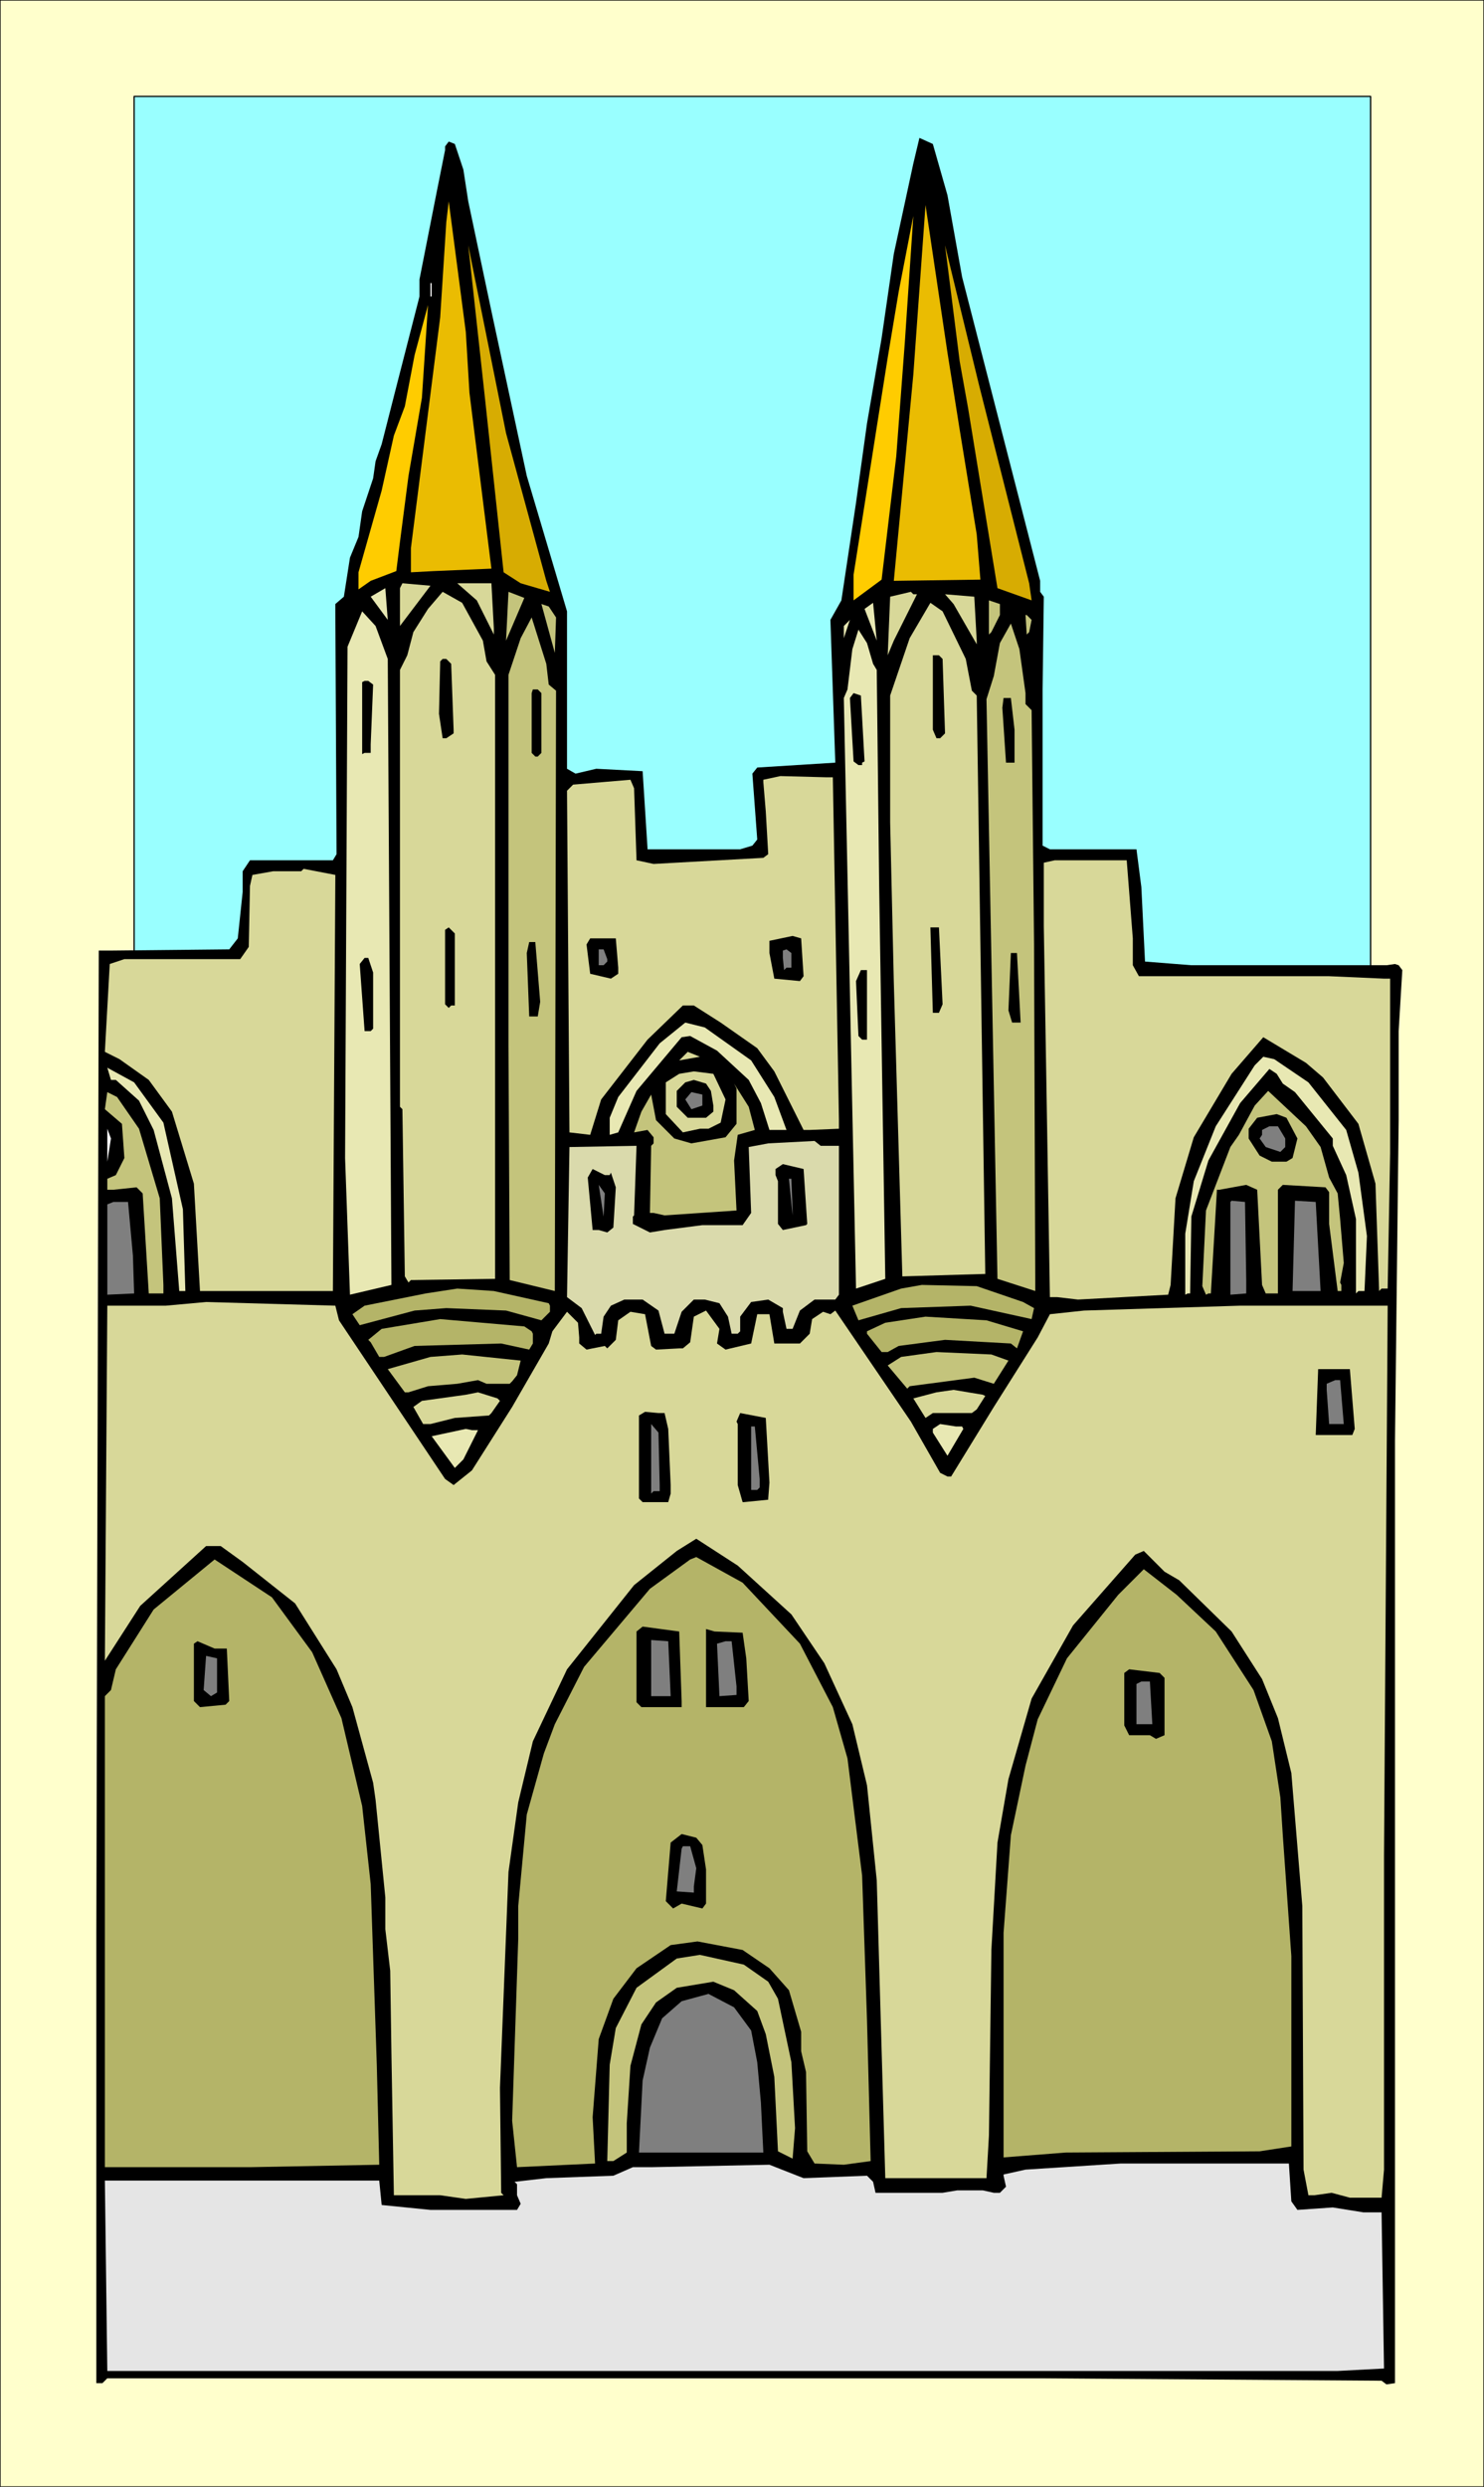 <svg xmlns="http://www.w3.org/2000/svg" width="389.28" height="6.791in" fill-rule="evenodd" stroke-linecap="round" preserveAspectRatio="none" viewBox="0 0 1217 2038"><style>.brush0{fill:#fff}.pen0{stroke:#000;stroke-width:1;stroke-linejoin:round}.pen1{stroke:none}.brush3{fill:#000}.brush5{fill:#fc0}.brush7{fill:#d8d899}.brush8{fill:#e8e8b3}.brush9{fill:#c4c47c}.brush10{fill:#7f7f7f}.brush12{fill:#b4b468}</style><path d="M0 0h1217v2038H0V0z" class="pen1" style="fill:#ffc"/><path fill="none" d="M0 0h1217v2038H0V0" class="pen0"/><path d="M110 870h1014V79H110v791z" class="pen1" style="fill:#9ff"/><path fill="none" d="M110 870h1014V79H110v791" class="pen0"/><path d="m777 160 12 67 64 249v9l3 4-1 76v128l6 3h71l4 31 3 61 38 3h160l7-1 3 1 3 4-3 50v73l-3 263v772l-7 1-4-3-282-2H88l-4 4h-5v-367l2-807h9l98-1 7-9 4-38v-17l6-9h68l3-5-1-199v-6l7-6 5-32 7-17 3-21 9-27 2-14 5-14 12-47 19-74v-14l14-71 7-35v-3l3-4 5 2 7 21 4 26 19 90 29 135 33 111v129l7 4 17-4 38 2 4 63v1h76l10-3 4-5-4-54 4-5 64-4-4-117 9-16 12-80 4-29 5-36 12-70 10-69 16-74 5-21 11 5 12 42z" class="pen1 brush3"/><path d="m385 322 18 144-47 2-19 1v-20l24-189 5-78 2-17 14 107 3 50zm402 30 14 86 3 37-71 1 16-169 10-139 18 121 10 63z" class="pen1" style="fill:#eabc02"/><path d="m735 374-12 101-23 17v-21l19-121 9-57 9-54 12-62-7 104-7 93z" class="pen1 brush5"/><path d="m448 476 3 9-24-7-14-9-15-140-14-128 31 154 33 121zm396 2 2 14-28-10-24-147-7-39-12-95 28 115 41 162z" class="pen1" style="fill:#d7ac02"/><path d="M353 232h1v11h-1v-11z" class="pen1 brush0"/><path d="m335 390-7 54-3 24-21 8-10 7v-14l19-67 10-45 9-24 8-42 11-41-5 76-11 64z" class="pen1 brush5"/><path d="M328 513v-31l2-4 23 2-25 33zm77 2v5l-14-28-16-14h28l2 37z" class="pen1 brush7"/><path d="m304 489 12-7 2 26-14-19z" class="pen1 brush8"/><path d="m396 525 3 17 7 11v495l-69 1-2 2-3-5-2-137-2-2V549l6-12 5-19 12-19 12-14 16 9 17 31z" class="pen1 brush7"/><path d="m415 525 2-40 13 5-15 35z" class="pen1 brush9"/><path d="m752 487-19 38-5 12 2-48 17-4 2 2h3zm49 38v3l-19-33-7-8 24 2 2 36z" class="pen1 brush7"/><path d="m820 504-7 14-2 2v-28l9 3v9z" class="pen1 brush9"/><path d="m709 499 7-5 3 31-10-26z" class="pen1 brush8"/><path d="m792 540 5 26 4 4 7 474-68 2-7-241-3-131V570l16-47 17-29 10 7 19 39z" class="pen1 brush7"/><path d="m456 506-1 29-11-40 6 2 6 9z" class="pen1 brush9"/><path d="m285 501-2 5 2-5zm33 39 3 513-34 8-4-112 2-419 12-29 11 12 10 27z" class="pen1 brush8"/><path d="m846 508-2 10-2 2-1-16h1l4 4zm-396 53 6 5-1 492-37-9-1-192V553l10-30 9-17 12 38 2 17z" class="pen1 brush9"/><path d="m692 513 5-5-5 15v-10z" class="pen1 brush8"/><path d="M841 568v9l5 5 2 192 1 277v7l-31-10-9-475 6-19 5-27 9-16 7 21 5 36z" class="pen1 brush9"/><path d="m716 544 3 5 2 178 5 321-24 8-10-484 3-7 4-33 5-16 7 11 5 17z" class="pen1 brush8"/><path d="m773 540 2 61-4 4h-3l-3-7v-61h5l3 3zm-403 4 2 54v3l-6 4h-3l-3-20 1-43 2-2h3l4 4zm-64 17-2 49v7h-5l-2 1v-59l2-1h3l4 3zm138 7v49l-3 3h-2l-3-3v-49l1-3h4l3 3zm265 56-2 1v2h-3l-4-3-3-52 3-4 6 2 3 54zm123-26v27h-7l-3-45 1-8h6l3 26z" class="pen1 brush3"/><path d="m683 637 5 281v7l-24 1h-5l-24-48-14-19-30-21-22-14h-9l-29 28-38 49-9 29-17-2-2-280 5-5 47-4 3 7 2 59 14 3 90-5 4-3-2-35-2-24v-2l14-3 38 1h5zm246 132v22l5 9h156l45 2h5v143l-2 111h-5l-2 2-3-88-14-49-29-38-14-12-35-21-26 30-31 52-15 50-4 71-2 8-74 4-17-2h-6l-5-304v-52l9-2h59l5 64zm-656 289H164l-5-88-18-59-19-26-24-17-12-6 4-72 12-4h95l7-10 1-50 2-9 17-3h23l2-2 26 5-2 341z" class="pen1 brush7"/><path d="M373 824h-3l-2 2-3-3v-61l3-2 5 5v59zm400-1-3 7h-5l-2-70h7l3 63zm-114-23-3 4-21-2-4-21v-10l19-4 7 2 2 31zm-152-7v5l-6 4-17-4-3-24 3-5h21l2 24zm-64 28-2 12h-7l-2-52 2-9h5l4 49z" class="pen1 brush3"/><path d="M498 786v2l-3 3h-4v-13h4l3 8zm151 7h-4l-2 2-1-10v-6l3-1 4 3v12z" class="pen1 brush10"/><path d="M837 838h-7l-3-10 2-47h5l3 57zm-531-41v46l-2 2h-5l-4-55 4-5h3l4 12zm405 55h-4l-3-3-2-45 4-9h5v57z" class="pen1 brush3"/><path d="m616 869 19 30 10 27h-14l-7-22-10-19-26-24-22-12-7 1-37 44-15 34-7 2v-14l7-17 34-44 21-17 16 4 38 27z" class="pen1 brush8"/><path d="m557 869 7-7 10 4-17 3z" class="pen1 brush7"/><path d="m1073 887 31 39 10 35 7 52-2 45h-5l-2 2v-61l-8-36-11-24v-6l-31-38-10-7-5-8-6-4-24 28-26 47-14 46-1 63h-2l-2 1v-50l7-43 18-45 32-50 7-7 9 2 28 19zm-939 33 16 71 2 67h-5l-6-76-15-56-12-24-19-17h-4l-3-10 22 12 24 33z" class="pen1 brush8"/><path d="m595 901-4 19-10 5h-7l-14 3-14-15v-26l11-7 12-2 16 2 10 21z" class="pen1 brush7"/><path d="m583 894 2 12v5l-6 5h-15l-9-9v-13l7-7 7-2 10 3 4 6z" class="pen1 brush3"/><path d="m619 926-14 4-3 21 2 41-59 4-9-2h-3l1-55 2-2v-5l-5-6-11 2 6-17 8-14 4 21 15 15 14 4 28-5 9-11v-29l-2-4 12 19 5 19zm464 14 7 25 7 13 2 21 3 36-3 16 1 2v5h-3l-7-55v-26l-3-4-35-2-4 4v85h-10l-3-7-4-78-9-4-22 4h-2l-5 85h-2l-2 1-3-7 3-62 20-52 7-10 13-24 11-12 31 29 12 17zm-969-15 17 57 3 71v7h-12l-5-82-5-5-19 2h-5v-9l7-3 7-14-2-28-14-12 2-14 8 4 18 26z" class="pen1 brush9"/><path d="m576 906-9 3-5-8 5-6 9 2v9z" class="pen1 brush10"/><path d="m1064 933-4 16-5 3h-12l-10-5-9-14v-8l7-9 16-3 8 3 9 17z" class="pen1 brush3"/><path d="M1054 933v7l-4 4-12-4-5-7 2-3v-4l6-3h7l6 10z" class="pen1 brush10"/><path d="M88 952v-27l3 8-3 19z" class="pen1 brush0"/><path d="M688 939v122l-3 4h-17l-12 9-6 15h-5l-3-14v-3l-12-7-14 2-9 12v12l-2 2h-5l-3-14-7-11-12-3h-9l-10 10-6 18h-8l-5-19-13-9h-15l-11 5-6 9-2 14h-4l-1 1-11-22-12-9 2-123 55-1-2 57-1 1v6l14 7 12-2 31-4h33l7-10-2-54 16-3 38-2 5 4h15z" class="pen1" style="fill:#dadaac"/><path d="m662 1003-1 1-19 4-4-5v-35l-2-5v-5l6-4 17 4 3 45zm-162-40 1-2 4 12-2 33-5 4-7-2h-5l-4-43 4-7 10 5h4z" class="pen1 brush3"/><path d="M650 992v4l-3-30h2l1 26zm-155 5-4-26 5 7-1 19zm527 52v11l-13 1v-76l1-1 11 1 1 64zm61 9h-23l2-74 17 1 4 73zm-974-29 1 31-22 1v-74l5-2h12l4 44z" class="pen1 brush10"/><path d="m839 1067 9 5-2 9-50-11-57 2-35 10-5-12 40-14 17-3 45 1 38 13zm-389 1 1 2v5l-7 7-29-8-49-2-26 2-45 12-6-9 10-7 50-10 26-4 30 2 45 10z" class="pen1 brush12"/><path d="m278 1082 87 130 7 5 15-12 33-52 30-52 3-10 12-16 9 9 1 12v5l6 5 15-3 2 2 7-7 2-16 10-7 12 2 5 26 4 3 19-1h3l6-5 3-21 10-5 11 15-2 12 7 5 21-5 5-24h10l4 24h21l8-8 2-12 9-6 6 2 4-3 62 91 24 42 6 3h3l35-57 36-57 10-19 28-3 128-4h121l-3 450v258l-2 23h-26l-15-4-14 2h-5l-4-21-1-216-9-109-11-45-13-32-25-39-43-42-12-7-17-17-7 3-51 58-34 60-19 66-9 52-5 88-2 152-2 35h-83l-7-244-8-78-12-50-23-50-27-40-44-40-34-22-16 10-35 28-55 69-28 59-12 50-8 57-7 177 1 86 2 2-31 3-21-3h-38l-2-116-1-68-4-34v-26l-8-80-2-14-17-62-13-31-34-54-43-34-18-13h-12l-54 49-29 45 2-291h48l33-3 106 3 3 12z" class="pen1 brush7"/><path d="m839 1091-5 14-5-4-54-3-38 5-9 5h-5l-12-15v-2l15-7 33-5 50 3 30 9zm-403 0 1 2v8l-3 5-23-5-71 2-25 9h-4l-7-12-2-2 11-9 48-8 69 6 6 4z" class="pen1 brush12"/><path d="m827 1115-12 19-16-5-53 7-2 2-16-19 11-7 29-4 45 2 14 5zm-403 12-4 5-2 2h-19l-7-3-17 3-24 2-16 5h-3l-14-19 35-10 26-2 48 5-3 12z" class="pen1 brush9"/><path d="m1111 1171-2 5h-30l2-54h26l4 49z" class="pen1 brush3"/><path d="M1102 1167h-12l-2-28v-5l7-3h4l3 36z" class="pen1 brush10"/><path d="m808 1144-7 11-4 3h-32l-6 4-10-16 19-5 14-2 24 4 2 1zm-398 4-7 10-2 2-28 2-20 5h-6l-8-14 7-5 36-5 10-2 16 5 2 2z" class="pen1 brush7"/><path d="m545 1158 3 13 2 46v7l-2 7h-21l-3-3v-68l5-3 11 1h5zm86 57-1 13v1l-20 2h-1l-4-14v-50l-1-2 3-7 21 4 3 53z" class="pen1 brush3"/><path d="M541 1217v5h-5l-2 2v-57l6 7 1 43z" class="pen1 brush10"/><path d="m789 1169 1 2-13 22-12-19v-3l6-4 13 2h5z" class="pen1 brush8"/><path d="M623 1212v7l-2 2h-5v-52h3l4 43z" class="pen1 brush10"/><path d="m392 1172-12 24-7 7-19-26 28-6 5 1h5z" class="pen1 brush8"/><path d="m656 1347 27 52 12 42 12 96 4 118 3 116-22 3-24-1-6-10-1-65-4-17v-16l-10-34-16-18-22-15-37-7-22 3-28 19-19 25-12 33-5 64 2 38-64 3-4-38 5-149v-27l7-75 14-50 9-24 24-47 54-64 33-24 5-2 38 21 47 50zm-400 7 24 54 17 72 7 64 5 148 2 82-106 2H86v-386l5-5 4-17 31-49 50-41 47 31 33 45zm741-17 31 48 15 42 7 46 2 31 7 99v156l-26 4-159 1-51 4v-184l6-80 12-57 10-38 24-50 42-52 21-21 27 21 32 30z" class="pen1 brush12"/><path d="M559 1394v5h-33l-4-4v-58l5-4 30 4 2 57zm50-56 3 21 2 35-4 5h-31v-64l7 2 23 1z" class="pen1 brush3"/><path d="M550 1390h-16v-46l14 1 2 45z" class="pen1 brush10"/><path d="m186 1351 2 43-3 3-21 2-5-5v-47l3-2 14 6h10z" class="pen1 brush3"/><path d="M604 1382v7l-14 1-2-43 7-2h5l4 37zm-426 5-5 3-6-5 2-28 9 2v28z" class="pen1 brush10"/><path d="M955 1375v47l-7 3-5-3h-17l-4-8v-43l4-3 25 3 4 4z" class="pen1 brush3"/><path d="M945 1413h-13v-33l4-2h7l2 35z" class="pen1 brush10"/><path d="m576 1512 3 20v28l-3 4-17-4-7 4-6-6 4-48 9-7 12 3 5 6z" class="pen1 brush3"/><path d="m571 1531-2 15v5l-14-1 4-35 1-2h6l5 18z" class="pen1 brush10"/><path d="m630 1624 8 14 11 52 3 54-2 25-12-6-3-61-7-35-7-19-19-17-17-7-30 5-17 12-12 18-9 34-3 47v24l-11 7h-5l2-79 5-30 17-33 33-24 19-3 36 8 20 14z" class="pen1 brush9"/><path d="m616 1664 5 26 3 33 2 41H524l3-59 6-27 10-24 16-14 22-6 21 11 14 19z" class="pen1 brush10"/><path d="m1059 1804 5 7 29-2 25 4h15l2 128-38 2H88l-2-156h225l2 20 40 4h71l3-5-3-7v-9l-2-2 26-3 55-2 16-7h15l97-2 28 11 52-2 5 5 2 9h55l12-2h21l9 2h5l5-5-2-9v-1l18-4 78-5h138l2 31z" class="pen1" style="fill:#e5e5e5"/></svg>
